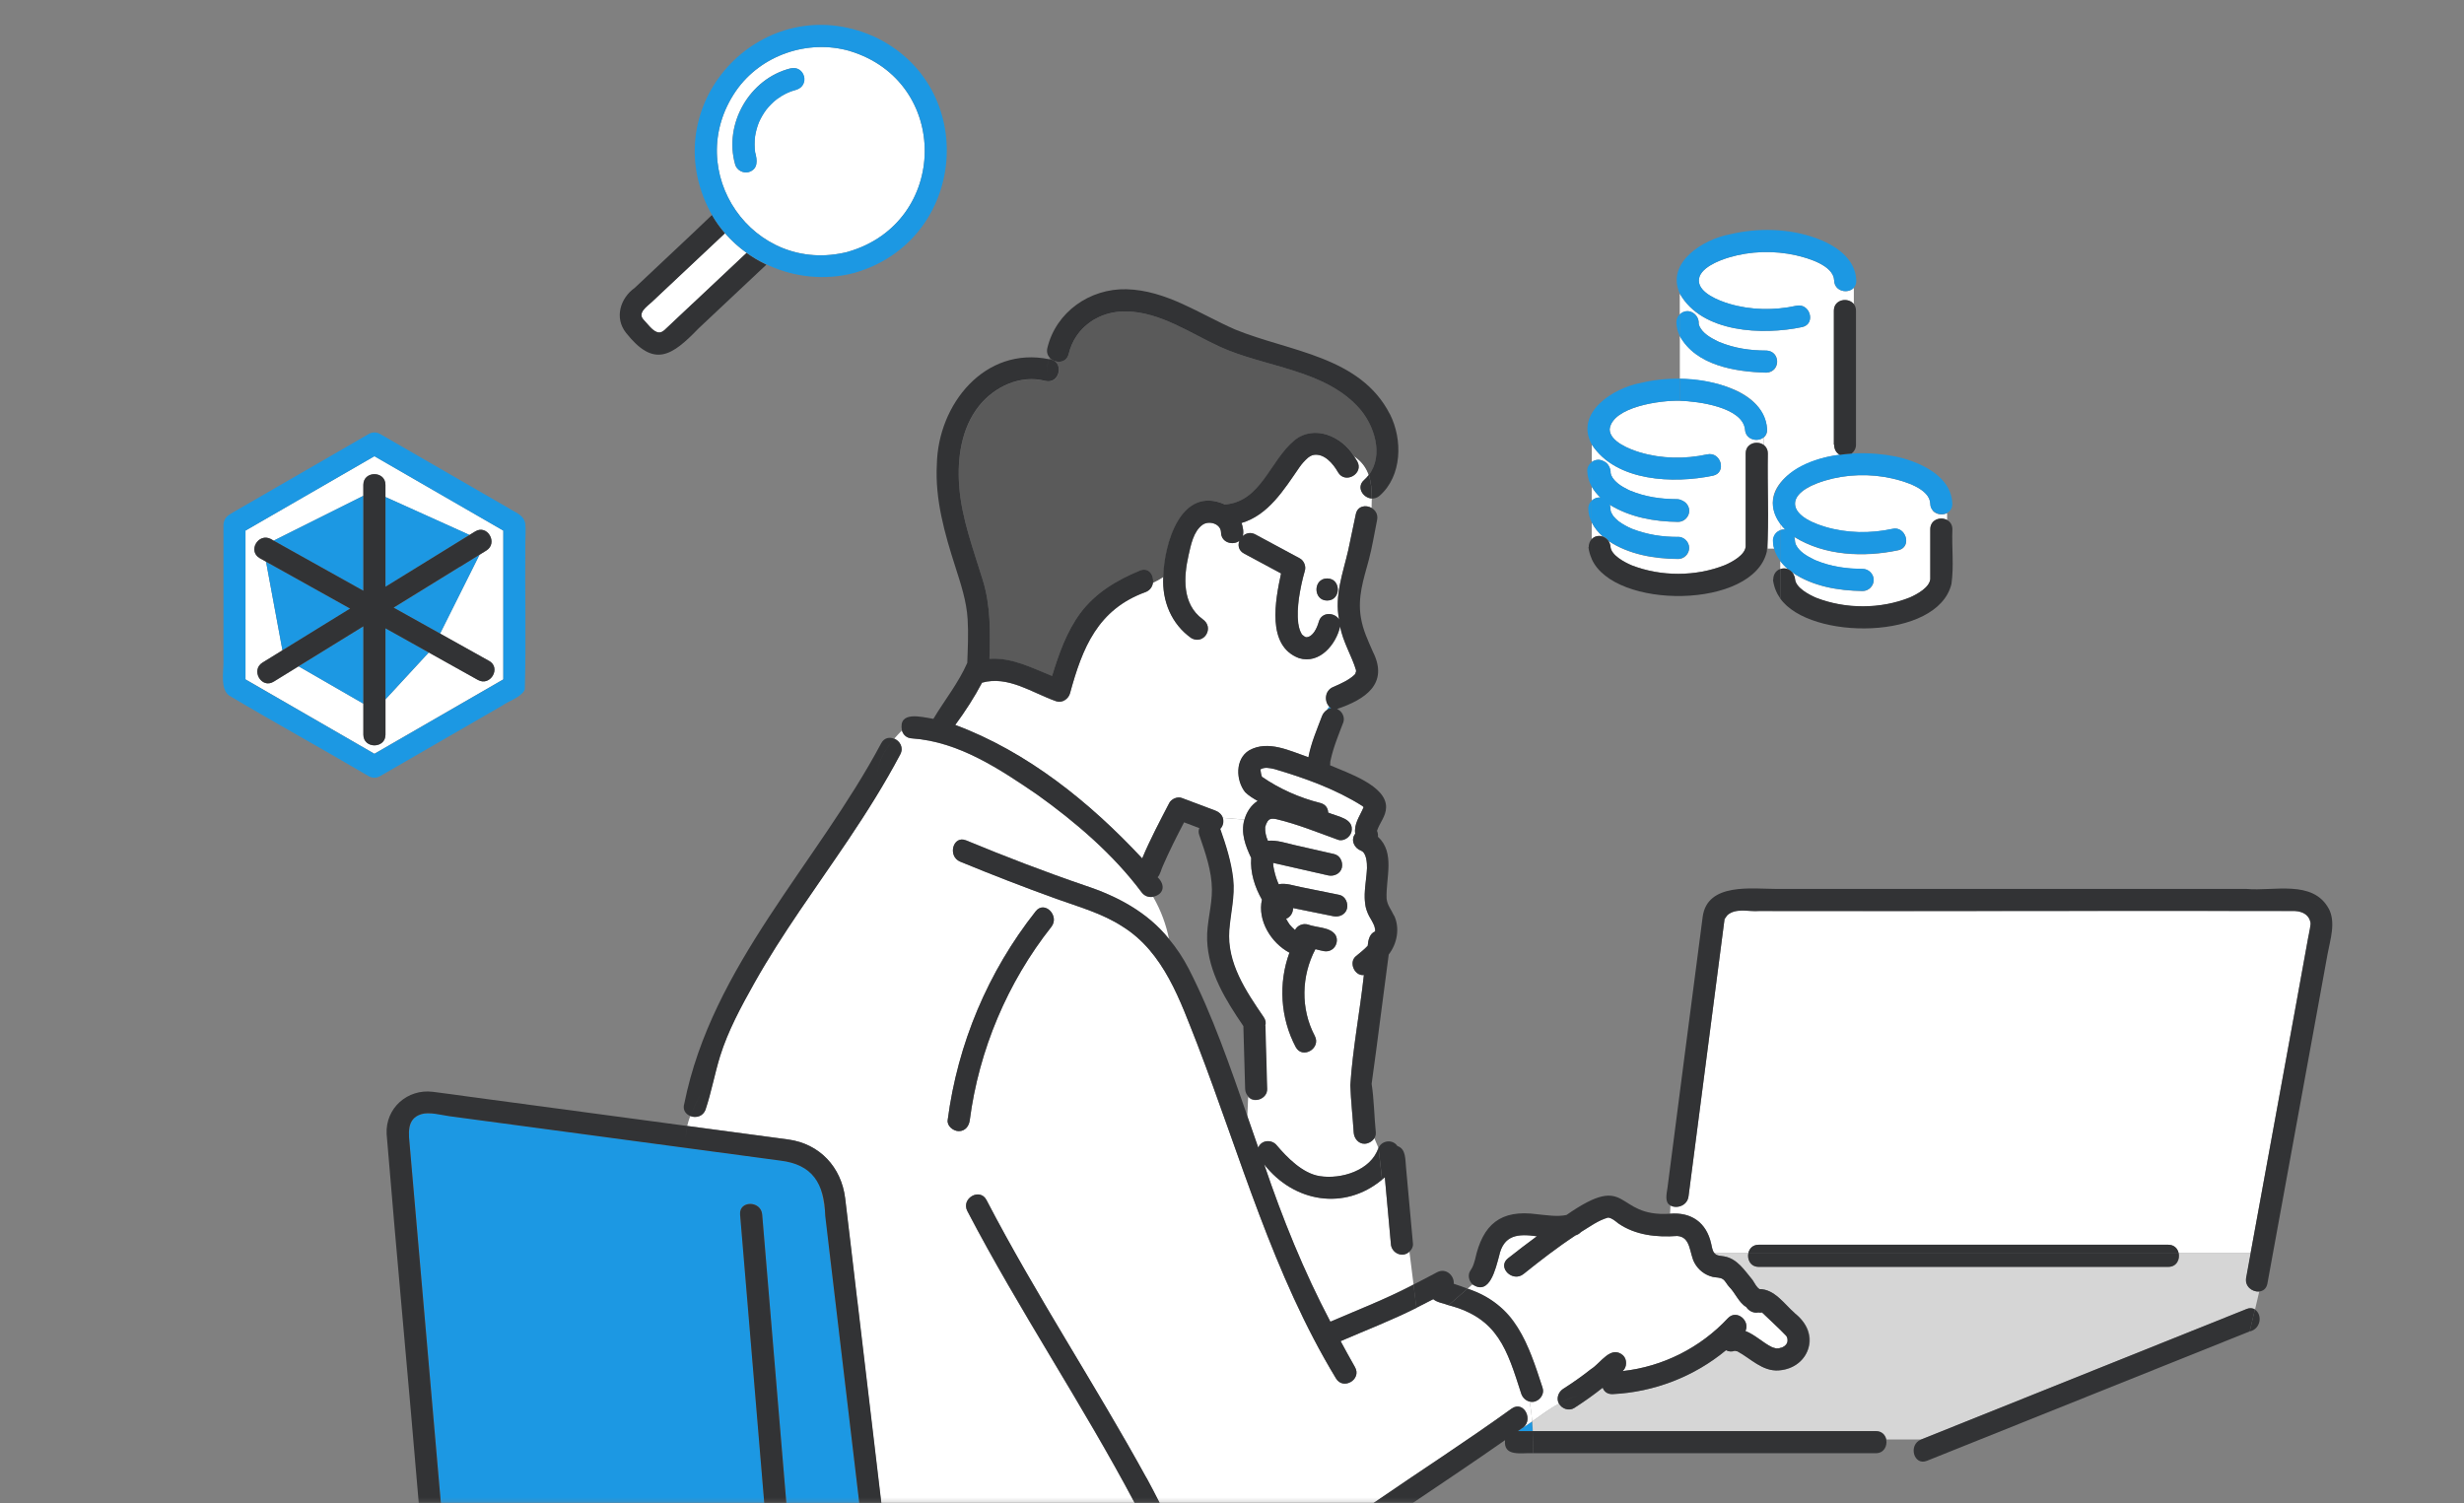 <svg width="608" height="371" viewBox="0 0 608 371" fill="none" xmlns="http://www.w3.org/2000/svg">
<rect x="0" y="0" width="608" height="371" fill="#808080" stroke="none"/>
<mask id="mask0_491_3734" style="mask-type:alpha" maskUnits="userSpaceOnUse" x="0" y="0" width="608" height="371">
<rect y="0.136" width="608" height="370.667" fill="#D9D9D9"/>
</mask>
<g mask="url(#mask0_491_3734)">
<path d="M394.925 122.795C394.07 121.996 393.325 121.087 392.762 120.087V123.541C393.325 123.013 394.125 122.668 394.925 122.795Z" fill="white"/>
<path d="M394.67 132.228C394.961 132.228 395.216 132.283 395.452 132.355C394.343 131.374 393.398 130.211 392.762 128.92V133.01C393.198 132.537 393.834 132.228 394.67 132.228Z" fill="white"/>
<path d="M440.516 130.685C440.062 130.231 439.644 129.758 439.28 129.249V130.83C439.662 130.685 440.098 130.612 440.516 130.685Z" fill="white"/>
<path d="M435.263 107.872C433.773 109.199 430.682 108.545 430.591 105.909C429.883 100.438 418.976 99.02 414.486 98.893C409.887 98.747 397.872 100.347 397.199 105.909C397.199 108.963 402.162 110.872 404.634 111.617C409.978 113.217 415.813 113.307 421.248 112.126C424.684 111.381 426.12 116.634 422.702 117.379C412.959 119.397 398.781 118.888 392.782 109.69V114.035C393.6 113.38 394.818 113.289 395.709 113.835C396.872 114.271 397.49 115.689 397.436 116.743C397.472 116.943 397.527 117.07 397.599 117.325C398.381 118.997 400.09 120.033 401.816 120.888C401.816 120.888 402.144 121.051 402.253 121.087C406.015 122.633 409.833 123.178 413.832 123.196C414.304 123.196 414.741 123.341 415.141 123.56C416.122 123.978 416.831 124.959 416.831 126.068C416.831 127.54 415.577 128.795 414.104 128.795C408.251 128.74 402.235 127.668 397.199 124.559C397.363 124.941 397.399 125.377 397.417 125.795C397.417 125.65 397.436 125.65 397.417 125.905C397.436 126.086 397.508 126.268 397.563 126.432C397.727 126.722 397.908 127.013 398.072 127.322C398.472 127.795 398.908 128.231 399.399 128.631C400.417 129.395 401.562 129.994 402.725 130.503C406.415 131.921 410.069 132.521 414.086 132.503C415.559 132.503 416.813 133.739 416.813 135.23C416.813 136.72 415.559 137.956 414.086 137.956C408.16 137.902 401.926 136.847 396.909 133.503C397.181 133.939 397.345 134.448 397.399 134.975C397.654 137.047 400.799 138.701 402.616 139.483C409.869 142.301 418.449 142.301 425.684 139.41C427.501 138.611 430.573 136.938 430.755 134.848V111.853C430.755 109.272 433.682 108.6 435.245 109.799V107.854L435.263 107.872Z" fill="white"/>
<path d="M439.279 130.83V129.249C432.554 119.524 445.805 112.98 454.003 112.235C453.04 111.762 452.567 110.726 452.585 109.708C452.567 109.726 452.531 109.763 452.513 109.781V76.662C452.513 73.826 456.075 73.281 457.439 75.044V71.008C456.039 72.572 452.676 71.972 452.585 69.227C452.458 65.501 446.151 63.683 443.169 63.01C437.789 61.792 431.918 61.938 426.628 63.537C424.119 64.283 419.193 66.173 419.193 69.245C419.193 72.317 424.156 74.208 426.628 74.953C431.972 76.552 437.807 76.643 443.242 75.462C446.678 74.716 448.114 79.97 444.696 80.715C434.953 82.769 419.939 82.169 414.485 72.444V77.607C416.503 75.662 419.339 77.498 419.175 79.915C419.212 80.115 419.266 80.261 419.357 80.497C420.175 82.26 422.029 83.314 423.829 84.205C423.829 84.205 424.174 84.369 424.265 84.405C428.028 85.95 431.845 86.496 435.844 86.514C439.425 86.641 439.425 91.84 435.844 91.967C428.209 91.767 418.484 90.204 414.504 82.896V93.476C422.574 93.694 435.153 96.239 436.062 105.945C436.098 106.818 435.771 107.472 435.28 107.909V109.854C435.844 110.29 436.244 110.962 436.244 111.908C436.207 119.724 436.317 127.559 436.207 135.375H437.807C437.225 133.739 437.407 131.503 439.316 130.867L439.279 130.83Z" fill="white"/>
<path d="M440.207 140.265C440.571 140.265 440.916 140.337 441.207 140.465C440.48 139.847 439.826 139.174 439.28 138.429V140.428C439.553 140.337 439.862 140.265 440.225 140.265H440.207Z" fill="white"/>
<path d="M476.907 125.941C476.562 125.523 476.326 124.977 476.307 124.287C476.18 120.56 469.873 118.742 466.892 118.07C461.511 116.852 455.64 116.997 450.35 118.597C447.841 119.342 442.915 121.233 442.915 124.305C442.915 127.377 447.878 129.267 450.35 130.012C455.694 131.612 461.529 131.703 466.964 130.521C468.182 130.249 469.164 130.758 469.745 131.558C470.8 132.975 470.618 135.302 468.418 135.793C459.966 137.592 450.241 137.193 442.734 132.503C442.843 132.794 442.915 133.084 442.915 133.412C442.915 133.539 442.988 133.975 442.952 133.812C442.988 134.011 443.043 134.157 443.133 134.393C443.97 136.156 445.806 137.211 447.605 138.101C447.605 138.101 447.951 138.247 448.041 138.301C451.804 139.846 455.621 140.392 459.62 140.41C461.093 140.41 462.347 141.646 462.347 143.137C462.347 144.627 461.093 145.863 459.62 145.863C453.586 145.772 447.314 144.718 442.225 141.264C442.606 141.755 442.861 142.373 442.934 143.046C443.188 145.118 446.333 146.79 448.15 147.554C455.403 150.371 463.983 150.371 471.218 147.481C473.035 146.681 476.107 145.009 476.289 142.918V130.63C476.289 128.231 478.834 127.468 480.452 128.358V126.631C479.325 127.213 477.743 127.013 476.889 125.995L476.907 125.941Z" fill="white"/>
<path d="M413.651 79.515C413.688 80.733 413.978 81.86 414.451 82.878V77.606C413.942 78.097 413.633 78.788 413.651 79.533V79.515Z" fill="#1C98E3"/>
<path d="M435.811 86.498C431.812 86.48 427.994 85.952 424.232 84.389C424.141 84.335 423.795 84.189 423.795 84.189C421.996 83.299 420.142 82.244 419.324 80.481C419.233 80.227 419.196 80.099 419.142 79.899C419.324 77.482 416.47 75.646 414.452 77.591V82.862C418.433 90.17 428.158 91.733 435.793 91.933C439.374 91.806 439.374 86.607 435.793 86.48L435.811 86.498Z" fill="#1C98E3"/>
<path d="M391.912 125.485C391.93 126.721 392.239 127.866 392.748 128.902V123.54C392.221 124.031 391.894 124.74 391.912 125.485Z" fill="#1C98E3"/>
<path d="M414.066 132.482C410.049 132.482 406.377 131.901 402.705 130.483C401.541 129.974 400.396 129.374 399.378 128.611C398.888 128.229 398.451 127.774 398.051 127.302C397.888 127.011 397.706 126.72 397.542 126.411C397.506 126.229 397.433 126.066 397.397 125.884C397.397 125.939 397.397 125.957 397.397 126.029C397.397 125.957 397.397 125.866 397.397 125.775C397.397 125.811 397.397 125.848 397.397 125.866C397.397 125.611 397.379 125.611 397.397 125.757C397.397 125.339 397.342 124.902 397.179 124.521C402.214 127.629 408.231 128.702 414.084 128.756C415.556 128.756 416.811 127.502 416.811 126.029C416.811 124.921 416.102 123.939 415.12 123.521C414.72 123.303 414.284 123.157 413.811 123.157C409.812 123.139 405.995 122.612 402.232 121.049C402.141 120.994 401.796 120.849 401.796 120.849C400.069 119.994 398.379 118.958 397.579 117.286C397.488 117.05 397.452 116.904 397.415 116.704C397.47 115.65 396.852 114.232 395.688 113.796C394.798 113.251 393.58 113.36 392.762 113.996V120.067C393.325 121.067 394.07 121.976 394.925 122.776C394.125 122.648 393.325 122.994 392.762 123.521V128.883C393.398 130.192 394.343 131.337 395.452 132.319C396.07 132.501 396.561 132.901 396.888 133.446C401.905 136.79 408.14 137.845 414.066 137.899C415.538 137.899 416.792 136.645 416.792 135.173C416.792 133.7 415.538 132.446 414.066 132.446V132.482Z" fill="#1C98E3"/>
<path d="M391.656 116.179C391.692 117.633 392.11 118.924 392.765 120.087V114.016C392.092 114.525 391.638 115.306 391.656 116.179Z" fill="#1C98E3"/>
<path d="M437.464 133.375C437.501 135.302 438.209 136.974 439.282 138.41V130.83C438.246 131.212 437.446 132.23 437.464 133.375Z" fill="#1C98E3"/>
<path d="M471.657 113.761C462.186 110.198 441.937 110.871 437.792 122.05C436.974 124.758 437.738 127.212 439.264 129.248C439.646 129.757 440.046 130.23 440.501 130.684C440.082 130.611 439.646 130.684 439.264 130.829V138.409C439.828 139.155 440.464 139.845 441.191 140.445C441.591 140.609 441.937 140.882 442.209 141.209C447.281 144.663 453.552 145.735 459.605 145.808C461.077 145.808 462.332 144.553 462.332 143.081C462.332 141.609 461.077 140.354 459.605 140.354C455.606 140.336 451.789 139.809 448.026 138.246C447.935 138.191 447.59 138.046 447.59 138.046C445.79 137.155 443.936 136.101 443.118 134.338C443.027 134.083 442.991 133.956 442.936 133.756C442.973 133.92 442.9 133.483 442.9 133.356C442.9 133.047 442.827 132.738 442.718 132.447C450.226 137.119 459.932 137.537 468.403 135.737C471.929 134.901 470.203 129.684 466.949 130.484C461.514 131.666 455.679 131.575 450.335 129.975C440.501 127.103 440.446 121.468 450.335 118.578C455.624 116.996 461.496 116.833 466.876 118.051C469.857 118.723 476.165 120.559 476.292 124.267C476.292 126.412 478.764 127.467 480.455 126.558C481.218 126.158 481.782 125.413 481.745 124.267C481.545 118.687 476.365 115.451 471.639 113.743L471.657 113.761Z" fill="#1C98E3"/>
<path d="M457.442 75.044C456.078 73.281 452.516 73.826 452.516 76.662V109.781C452.516 109.781 452.57 109.727 452.588 109.709C452.57 110.727 453.025 111.763 454.006 112.235C454.951 112.09 455.915 111.999 456.878 111.926C457.533 111.417 457.969 110.654 457.969 109.781V76.662C457.969 75.99 457.769 75.444 457.442 75.044Z" fill="#323335"/>
<path d="M392.019 135.048C392.019 135.048 391.964 134.993 391.946 134.975C392.074 136.047 392.364 137.011 392.764 137.901V133.012C392.255 133.557 392.001 134.302 392.019 135.048Z" fill="#323335"/>
<path d="M430.753 111.869V134.864C430.571 136.954 427.499 138.627 425.681 139.426C418.447 142.317 409.867 142.317 402.614 139.499C400.796 138.717 397.651 137.045 397.397 134.991C397.324 132.646 394.361 131.319 392.762 133.046V137.936C398.288 150.442 432.643 150.387 435.97 136.1C436.642 128.138 435.988 119.94 436.206 111.906C436.206 108.397 430.753 108.397 430.753 111.906V111.869Z" fill="#323335"/>
<path d="M437.557 143.062C437.557 143.062 437.503 143.008 437.484 142.989C437.703 144.789 438.339 146.334 439.266 147.661V140.408C438.102 140.808 437.521 141.935 437.557 143.062Z" fill="#323335"/>
<path d="M480.471 128.303C478.853 127.413 476.308 128.176 476.308 130.576V142.864C476.126 144.954 473.054 146.626 471.236 147.426C464.002 150.316 455.422 150.316 448.169 147.499C446.351 146.717 443.207 145.045 442.952 142.991C442.825 141.173 441.062 139.737 439.28 140.428V147.681C446.606 158.078 478.144 158.042 481.525 144.1C482.161 139.701 481.579 135.084 481.761 130.612C481.761 129.503 481.216 128.74 480.471 128.34V128.303Z" fill="#323335"/>
<path d="M447.938 58.702C441.339 56.339 433.669 56.193 426.888 57.811C420.399 58.993 411.001 64.7 414.491 72.426C419.945 82.151 434.959 82.751 444.702 80.697C448.138 79.951 446.684 74.698 443.248 75.443C437.813 76.625 431.978 76.552 426.634 74.934C424.162 74.189 419.199 72.281 419.199 69.227C419.199 66.173 424.125 64.282 426.634 63.519C431.923 61.938 437.795 61.774 443.175 62.992C446.156 63.664 452.464 65.5 452.591 69.209C452.682 71.953 456.045 72.553 457.445 70.99C457.826 70.554 458.063 69.972 458.045 69.209C457.845 63.628 452.664 60.392 447.938 58.684V58.702Z" fill="#1C98E3"/>
<path d="M404.872 94.492C398.128 95.71 388.476 101.818 392.766 109.689C398.765 118.868 412.943 119.396 422.686 117.378C426.122 116.633 424.668 111.379 421.232 112.125C415.815 113.306 409.962 113.233 404.618 111.616C402.146 110.87 397.183 108.962 397.183 105.908C397.856 100.346 409.853 98.746 414.47 98.891V93.438C411.216 93.402 407.944 93.747 404.872 94.492Z" fill="#1C98E3"/>
<path d="M425.922 95.385C422.322 94.095 418.396 93.477 414.47 93.44V98.894C418.96 99.021 429.884 100.439 430.575 105.91C430.702 109.418 436.155 109.418 436.028 105.91C435.828 100.33 430.648 97.094 425.922 95.385Z" fill="#1C98E3"/>
<path d="M92.384 112.562C81.786 118.687 71.189 124.795 60.573 130.921V167.639C71.171 173.765 81.768 179.873 92.384 185.999C102.981 179.873 113.579 173.765 124.195 167.639V130.921C113.597 124.795 103 118.687 92.384 112.562ZM120.686 163.077C123.758 164.786 120.995 169.493 117.941 167.785C113.888 165.531 109.852 163.259 105.799 161.005L95.129 172.565V181.291C95.129 184.799 89.675 184.799 89.675 181.291V173.638L73.697 164.422C71.643 165.694 69.589 166.949 67.535 168.221C64.536 170.075 61.809 165.349 64.79 163.513C66.426 162.495 68.062 161.495 69.698 160.477L65.645 138.61C65.136 138.319 64.609 138.028 64.1 137.737C60.719 135.611 64.354 130.866 67.517 133.411L89.657 122.341V119.651C89.657 116.142 95.111 116.142 95.111 119.651V122.65L115.851 132.011C116.324 131.721 116.778 131.43 117.251 131.157C120.25 129.303 122.977 134.029 119.996 135.865C119.432 136.21 118.869 136.556 118.305 136.901L108.58 156.351C112.615 158.605 116.651 160.859 120.668 163.095L120.686 163.077Z" fill="white"/>
<path d="M113.472 139.886L97.148 149.956C100.966 152.083 104.783 154.21 108.6 156.337L118.325 136.887C116.707 137.886 115.09 138.886 113.472 139.868V139.886Z" fill="#1C98E3"/>
<path d="M95.112 172.568L105.783 161.007C102.22 159.026 98.657 157.026 95.112 155.045V172.55V172.568Z" fill="#1C98E3"/>
<path d="M89.658 154.569C84.332 157.859 79.006 161.131 73.68 164.422L89.658 173.638V154.569Z" fill="#1C98E3"/>
<path d="M89.659 145.773V122.342L67.519 133.412C74.899 137.538 82.279 141.646 89.659 145.773Z" fill="#1C98E3"/>
<path d="M86.387 150.192C79.48 146.339 72.554 142.467 65.647 138.613L69.7 160.481C75.262 157.045 80.825 153.61 86.387 150.192Z" fill="#1C98E3"/>
<path d="M95.112 144.792C102.02 140.52 108.945 136.267 115.853 131.995L95.112 122.634V144.792Z" fill="#1C98E3"/>
<path d="M125.959 125.651C115.234 119.452 104.509 113.254 93.766 107.073C92.912 106.582 91.858 106.582 91.022 107.073C79.842 113.526 68.681 119.979 57.502 126.432C56.248 127.159 55.321 127.723 55.139 129.395C55.121 140.756 55.139 152.135 55.139 163.514C55.139 165.932 54.339 170.058 56.575 171.658C67.936 178.42 79.588 184.818 91.003 191.544C91.858 192.035 92.912 192.035 93.748 191.544C103.782 185.745 113.834 179.947 123.868 174.148C125.613 172.912 128.213 172.24 129.376 170.422C129.431 170.313 129.467 170.185 129.503 170.058C129.849 158.025 129.503 145.9 129.631 133.849C129.631 132.394 129.776 130.849 129.631 129.395C129.412 127.268 127.558 126.614 125.941 125.669L125.959 125.651ZM124.195 164.151V167.659C113.598 173.785 103.001 179.892 92.385 186.018C81.787 179.892 71.19 173.785 60.574 167.659V130.94C71.172 124.814 81.769 118.707 92.385 112.581C102.982 118.707 113.58 124.814 124.195 130.94V164.151Z" fill="#1C98E3"/>
<path d="M113.47 139.882C115.652 138.537 117.833 137.192 119.996 135.847C122.977 134.011 120.251 129.284 117.251 131.139C109.871 135.683 102.491 140.245 95.111 144.79V119.632C95.111 116.124 89.658 116.124 89.658 119.632V145.771C82.06 141.518 74.443 137.283 66.845 133.029C63.773 131.32 61.028 136.028 64.1 137.737C71.535 141.881 78.951 146.026 86.386 150.17C79.188 154.606 71.989 159.059 64.773 163.495C61.792 165.33 64.518 170.057 67.518 168.202C74.898 163.658 82.278 159.096 89.658 154.551V181.29C89.658 184.799 95.111 184.799 95.111 181.29V155.042C102.709 159.296 110.326 163.531 117.924 167.784C120.996 169.493 123.741 164.785 120.669 163.076C112.816 158.696 104.982 154.315 97.129 149.934L113.452 139.864L113.47 139.882Z" fill="#323335"/>
<path d="M160.764 74.578C159.673 75.596 157.255 77.178 158.764 78.832C160.255 80.377 162.254 83.631 164.381 81.049C170.998 74.833 177.596 68.616 184.213 62.399C182.268 61 180.468 59.382 178.887 57.546C172.852 63.217 166.817 68.907 160.764 74.578Z" fill="white"/>
<path d="M170.87 74.944C168.707 76.98 166.544 79.016 164.381 81.052C163.745 81.651 163.09 82.288 162.127 81.96C160.836 81.506 159.691 79.779 158.764 78.852C157.255 77.198 159.673 75.617 160.764 74.599C166.799 68.927 172.833 63.238 178.887 57.566C177.687 56.185 176.614 54.676 175.687 53.04C169.398 59.093 162.981 65.001 156.656 70.999C153.002 73.599 151.584 78.452 154.456 82.106C161.363 90.849 165.744 87.904 172.379 81.033C177.96 75.798 183.54 70.545 189.102 65.31C187.394 64.492 185.758 63.529 184.213 62.42C179.759 66.6 175.324 70.781 170.87 74.962V74.944Z" fill="#323335"/>
<path d="M209.663 12.574C199.356 9.629 187.777 13.556 181.615 22.408C167.982 42.221 185.886 68.052 209.226 62.144C234.22 54.946 234.638 20.118 209.663 12.592V12.574ZM196.502 22.135C194.502 22.663 193.212 23.372 191.63 24.498C190.685 25.244 189.831 26.116 189.067 27.061C188.359 28.043 187.74 29.079 187.25 30.17C186.795 31.297 186.468 32.497 186.286 33.715C186.141 35.023 186.159 36.259 186.304 37.568C186.286 37.368 186.286 37.35 186.304 37.55C186.85 39.477 187.104 41.731 184.741 42.458C183.341 42.84 181.76 41.985 181.378 40.549C178.543 30.552 184.923 19.427 195.011 16.882C198.502 16.064 199.883 21.063 196.466 22.135H196.502Z" fill="white"/>
<path d="M215.476 8.939C188.664 -2.858 162.016 24.754 174.667 51.13C180.993 64.199 196.571 71.07 210.677 67.38C238.688 59.473 241.96 21.155 215.476 8.921V8.939ZM209.223 62.145C185.883 68.071 167.996 42.222 181.611 22.409C187.773 13.556 199.352 9.63 209.659 12.575C234.635 20.119 234.217 54.947 209.223 62.127V62.145Z" fill="#1C98E3"/>
<path d="M195.048 16.886C184.96 19.43 178.58 30.555 181.415 40.553C181.779 41.971 183.36 42.843 184.778 42.461C187.141 41.716 186.887 39.48 186.341 37.553C186.305 37.353 186.305 37.372 186.341 37.572C186.178 36.281 186.178 35.027 186.323 33.718C186.505 32.518 186.832 31.319 187.287 30.173C187.777 29.064 188.377 28.028 189.104 27.065C189.85 26.12 190.722 25.247 191.667 24.502C193.249 23.375 194.539 22.666 196.539 22.139C199.956 21.066 198.593 16.049 195.085 16.886H195.048Z" fill="#1C98E3"/>
<path d="M428.692 333.438C428.6 333.383 428.509 333.347 428.509 333.365C428.509 333.365 428.6 333.402 428.692 333.438Z" fill="#1C98E3"/>
<path d="M328.259 187.961C328.259 188.052 328.241 188.16 328.205 188.251C328.223 188.16 328.241 188.07 328.259 187.997C328.259 187.979 328.259 187.961 328.259 187.925C328.259 187.925 328.259 187.925 328.259 187.943V187.961Z" fill="#1C98E3"/>
<path d="M328.259 187.869C328.259 187.869 328.259 187.905 328.259 187.923C328.259 187.851 328.295 187.796 328.295 187.724C328.331 187.47 328.259 187.688 328.259 187.869Z" fill="#1C98E3"/>
<path d="M188.07 299.7C190.051 323.422 192.033 347.162 194.032 370.883H212.028C209.774 351.888 207.52 332.91 205.284 313.915C204.212 307.062 204.157 299.591 202.448 292.974C200.649 288.485 196.668 286.903 192.451 286.34C165.257 282.686 138.082 279.032 110.888 275.397C103.617 273.815 99.891 274.506 101.145 282.922C103.69 312.243 106.253 341.563 108.798 370.865H188.597C186.616 347.143 184.634 323.404 182.635 299.682C182.344 296.174 187.797 296.21 188.088 299.682L188.07 299.7Z" fill="#1C98E3"/>
<path d="M375.393 352.542C375.103 352.742 374.83 352.942 374.539 353.142H378.175C378.138 352.342 378.102 351.542 378.047 350.742C377.175 351.36 376.284 351.978 375.393 352.542Z" fill="#1C98E3"/>
<path d="M535.026 312.608H433.959C431.887 312.608 431.051 310.699 431.432 309.136H422.98C423.598 309.954 424.525 309.845 425.452 310.026C428.688 310.572 430.505 313.517 432.469 315.861C433.105 316.825 433.396 317.57 434.177 318.097C437.922 318.097 440.267 321.769 442.866 324.023C444.211 325.314 445.556 326.586 446.193 328.386C447.919 333.166 443.811 338.02 438.958 338.147C434.941 338.438 432.069 335.22 428.779 333.457C428.633 333.403 428.342 333.385 428.124 333.312C427.379 333.584 426.597 333.548 425.943 333.166C418.09 339.674 408.202 343.509 397.968 344C396.659 344.055 395.841 343.346 395.514 342.419C393.241 344.2 390.915 345.872 388.497 347.418C387.188 348.254 385.425 347.618 384.716 346.327C382.444 347.581 380.281 349.199 378.1 350.726C378.154 351.526 378.191 352.326 378.227 353.125H462.916C464.388 353.125 465.224 354.089 465.479 355.198H474.077C491.8 348.09 509.541 340.983 527.264 333.875C536.298 330.258 545.333 326.641 554.367 323.005C555.185 322.678 555.894 322.769 556.439 323.114L557.475 318.715C555.821 318.843 553.894 317.461 554.294 315.316C554.676 313.262 555.039 311.19 555.421 309.136H537.625C538.007 310.699 537.171 312.608 535.099 312.608H535.026Z" fill="#D6D6D6"/>
<path d="M566.261 224.809C522.199 224.718 478.118 224.882 434.056 224.809C431.493 225.027 428.294 223.973 426.203 225.863C426.203 225.845 425.531 226.79 425.531 226.808C422.568 249.621 419.605 272.434 416.642 295.229C416.333 297.574 413.697 298.337 412.189 297.483L412.098 299.5C417.351 299.064 421.077 301.682 422.241 306.844C422.422 307.553 422.513 308.535 422.986 309.134H431.439C431.711 308.062 432.547 307.153 433.965 307.153H535.032C536.468 307.153 537.304 308.062 537.559 309.134H555.355C560.099 283.177 564.825 257.238 569.569 231.28C570.678 227.845 570.387 225.154 566.243 224.809H566.261Z" fill="white"/>
<path d="M336.749 282.249C335.204 282.322 334.132 280.94 334.022 279.522C333.768 275.632 333.314 271.724 333.186 267.816C333.768 258.782 335.549 249.675 336.531 240.622C334.241 240.895 332.732 237.532 334.531 236.005C335.458 235.224 336.567 234.388 337.476 233.406C337.585 232.024 337.931 230.388 339.312 229.861C339.312 227.444 336.913 225.499 336.822 222.808C336.422 219.9 337.258 217.137 337.313 214.247C337.331 213.047 337.222 210.502 335.877 209.939C334.186 209.321 333.186 207.321 334.404 205.74C334.077 203.213 335.477 201.559 336.476 199.196C336.404 199.105 336.24 198.96 336.186 198.905C329.569 194.706 321.953 191.998 314.463 189.78C313.282 189.525 312.064 189.198 310.937 189.907C311.082 189.78 311.046 190.071 311.028 189.962C311.101 190.562 311.173 191.089 311.391 191.689C315.718 194.688 320.716 196.887 325.806 198.16C327.133 198.487 327.715 199.487 327.733 200.523C329.969 201.523 334.259 201.922 333.477 205.304C333.114 206.63 331.496 207.739 330.114 207.212C325.115 205.413 320.117 203.359 314.936 202.141C314.3 202.032 313.536 201.922 313.027 202.395C313.173 202.268 312.9 202.559 312.773 202.686C312.682 202.85 312.482 203.213 312.409 203.413C312.337 203.613 312.264 203.94 312.191 204.104C312.1 205.267 312.391 206.431 312.864 207.485C314.972 207.249 317.426 208.085 319.371 208.521C322.643 209.266 325.933 210.011 329.205 210.757C330.696 211.102 331.423 212.72 331.114 214.12C330.769 215.592 329.151 216.337 327.751 216.028C323.207 214.992 318.681 213.956 314.154 212.938C314.154 213.193 314.191 213.52 314.209 213.774C314.445 215.101 314.772 216.392 315.281 217.646C315.372 217.828 315.445 218.028 315.536 218.21C317.335 217.846 319.299 218.591 321.062 218.918C324.207 219.555 327.351 220.191 330.478 220.827C331.968 221.136 332.695 222.827 332.386 224.19C332.041 225.699 330.423 226.371 329.024 226.099C325.697 225.426 322.389 224.753 319.062 224.081C319.117 225.135 318.444 226.353 317.354 226.717C317.608 227.207 317.899 227.698 318.226 228.153C318.626 228.643 319.081 229.098 319.553 229.498C320.153 228.353 321.48 227.807 322.698 228.134C324.843 228.952 328.133 228.716 329.514 230.679C330.296 231.915 329.805 233.697 328.533 234.406C327.297 235.169 325.879 234.497 324.588 234.224C321.098 240.822 320.916 248.966 324.425 255.619C326.061 258.727 321.353 261.472 319.717 258.364C315.936 251.202 315.409 242.622 318.172 235.096C313.682 232.715 310.228 227.153 311.391 222.009C309.628 218.937 308.465 215.301 308.738 211.72C307.338 208.775 306.102 205.54 307.065 202.25L301.648 201.813C301.957 202.686 301.776 203.867 301.03 204.558C302.448 208.594 303.775 212.684 304.23 216.955C304.684 221.245 303.593 225.281 303.266 229.534C302.648 237.659 307.374 244.603 311.755 251.02C312.246 251.747 312.337 252.474 312.137 253.092C312.3 258.309 312.428 263.526 312.573 268.743C312.682 271.033 309.537 272.397 307.992 270.706L307.774 275.56C308.665 278.104 309.537 280.649 310.428 283.194C311.264 281.213 313.864 281.122 315.063 282.722C317.372 285.448 321.28 289.574 325.588 290.229C330.878 291.065 338.24 288.847 340.076 283.285V283.121L339.094 280.813C338.621 281.667 337.622 282.231 336.658 282.285L336.749 282.249Z" fill="white"/>
<path d="M340.182 283.214L340.128 283.105V283.269C340.128 283.269 340.164 283.232 340.182 283.214Z" fill="#1C98E3"/>
<path d="M336.584 118.45C337.02 118.069 337.384 117.651 337.729 117.214C337.111 115.415 336.021 113.851 334.13 112.597C334.403 112.997 334.657 113.397 334.894 113.797C336.657 116.833 331.949 119.577 330.186 116.542C328.913 114.324 326.732 111.852 324.169 112.252C324.005 112.288 323.86 112.325 323.714 112.379C323.369 112.525 323.078 112.688 322.769 112.943C321.915 113.706 321.315 114.36 320.661 115.288C316.807 120.886 312.971 127.085 306.373 129.048C306.682 130.029 306.973 131.247 306.664 132.283C307.446 131.556 308.591 131.229 309.79 131.884C313.444 133.847 317.098 135.81 320.733 137.773C321.769 138.337 322.333 139.736 321.988 140.845C321.333 143.081 320.861 145.371 320.515 147.68C320.261 149.734 320.133 151.733 320.352 153.787C320.461 154.478 320.624 155.187 320.897 155.842C321.006 156.06 321.151 156.314 321.242 156.514C321.406 156.66 321.551 156.823 321.715 156.969C321.206 156.478 321.788 156.987 321.951 157.096C321.988 157.096 321.988 157.114 322.006 157.132C322.133 157.168 322.242 157.223 322.369 157.241C324.023 157.15 324.987 154.914 325.423 153.442C326.132 150.861 329.349 151.097 330.44 152.86C329.277 146.971 331.403 141.39 332.694 135.774C333.312 132.811 333.93 129.83 334.566 126.867C335.003 124.831 337.02 124.522 338.438 125.322C338.475 124.54 338.493 123.776 338.493 123.013C336.366 122.886 334.603 120.232 336.602 118.45H336.584ZM327.477 148.189C323.969 148.189 323.969 142.736 327.477 142.736C330.985 142.736 330.985 148.189 327.477 148.189Z" fill="white"/>
<path d="M257.912 94.019C251.786 92.438 245.424 95.419 241.57 100.218C237.207 105.671 236.189 113.124 236.68 119.886C237.262 127.975 240.207 135.628 242.552 143.317C244.478 149.643 244.333 156.096 244.151 162.603C249.623 162.221 254.458 164.766 259.602 166.839C261.256 161.422 263.165 155.914 266.546 151.369C270.309 146.28 275.526 143.19 281.288 140.827C283.451 139.936 284.796 141.99 284.505 143.844C285.396 143.426 286.268 142.935 287.086 142.39C287.305 134.174 291.431 119.65 302.319 124.485C311.263 123.74 313.371 113.688 319.479 108.634C324.35 104.671 331.221 107.707 334.166 112.597C336.038 113.851 337.147 115.433 337.765 117.214C341.564 112.342 339.147 104.853 335.311 100.618C326.695 91.075 312.044 90.638 300.956 85.531C293.63 82.15 286.305 77.042 277.98 76.842C271.308 76.696 265.31 80.713 263.728 87.33C263.147 89.748 260.366 89.711 259.057 88.293C259.002 88.421 258.948 88.548 258.911 88.675C262.747 89.002 261.674 94.947 257.948 94.019H257.912Z" fill="#5A5A5A"/>
<path d="M334.564 165.095C333.382 161.442 331.401 158.351 330.71 154.571C329.71 159.024 325.639 163.95 320.567 162.405C312.46 159.388 314.714 148.081 316.132 141.501L307.007 136.593C305.643 135.866 305.425 134.557 305.843 133.448C304.298 134.648 301.372 133.957 301.317 131.394C301.263 129.213 298.318 128.359 296.718 129.522C294.501 131.14 293.864 134.521 293.301 137.011C292.065 142.483 291.719 149.063 296.755 152.771C299.79 154.843 297.118 159.188 294.01 157.479C289.084 154.007 286.757 148.336 287.066 142.392C286.248 142.937 285.375 143.446 284.485 143.846C284.339 144.773 283.794 145.664 282.722 146.1C270.852 150.39 267.071 159.86 263.999 171.167C263.599 172.512 262.054 173.566 260.636 173.075C254.728 171.021 248.784 166.659 242.313 168.476C240.386 172.13 238.114 175.62 235.696 178.91C253.547 185.581 268.925 198.015 281.831 211.848C283.776 207.158 286.175 202.686 288.502 198.178C289.029 197.179 290.501 196.524 291.574 196.924C294.337 197.96 297.118 198.996 299.881 200.051C300.79 200.396 301.444 201.014 301.717 201.814L307.134 202.25C307.643 200.396 308.77 198.669 310.388 197.651C309.279 197.033 308.134 196.342 307.298 195.488C304.971 192.562 304.771 187.29 308.297 185.163C312.969 182.564 318.331 185.309 322.912 186.872C323.566 183.327 325.021 180.074 326.257 176.729C326.511 176.075 326.929 175.566 327.438 175.22C327.602 174.929 327.802 174.657 328.074 174.402C326.82 173.184 326.838 170.44 329.038 169.531C330.983 168.713 333 167.767 334.327 166.477C334.364 166.422 334.455 166.295 334.527 166.186C334.491 166.168 334.618 165.75 334.655 165.768C334.655 165.623 334.655 165.459 334.655 165.386C334.655 165.477 334.764 165.695 334.582 165.114L334.564 165.095Z" fill="white"/>
<path d="M327.423 175.201C327.75 174.983 328.132 174.801 328.55 174.746C328.368 174.655 328.204 174.51 328.059 174.383C327.786 174.637 327.586 174.91 327.423 175.201Z" fill="#1C98E3"/>
<path d="M339.038 370.81C350.345 363.03 361.887 355.613 373.012 347.579C376.139 345.398 378.683 350.814 375.393 352.541C376.284 351.978 377.175 351.36 378.047 350.742C377.938 349.106 377.738 347.488 377.429 345.852C376.484 345.634 375.702 344.907 375.375 343.925C371.885 333.091 369.649 325.257 357.452 322.076C356.216 321.585 354.689 321.44 353.671 320.585C352.29 321.312 350.908 322.021 349.508 322.712C343.419 325.784 337.057 328.238 330.804 330.928C331.967 333.073 333.131 335.218 334.348 337.345C336.093 340.399 331.386 343.144 329.64 340.09C314.081 314.441 306.137 285.448 295.449 257.673C291.231 247.003 287.251 235.006 276.998 228.625C271.963 225.353 266.237 223.79 260.639 221.772C252.677 218.9 244.77 215.846 236.935 212.611C233.736 211.284 235.154 206.012 238.389 207.358C248.078 211.357 257.876 215.138 267.782 218.519C275.671 221.118 283.197 225.099 288.45 231.679C287.759 228.225 286.523 224.772 284.542 221.3C283.542 221.481 282.433 221.209 281.688 220.191C274.726 210.848 265.401 202.868 255.967 196.124C246.697 189.78 236.572 183.018 225.047 182.218C223.666 182.164 222.848 181.291 222.539 180.255C221.884 180.927 221.248 181.6 220.648 182.291C222.011 182.891 222.993 184.472 222.102 186.163C218.249 193.415 213.886 200.377 209.305 207.194C201.416 218.937 192.964 230.334 186.038 242.695C182.857 248.366 179.603 254.365 177.658 260.599C176.313 264.926 175.513 269.434 174.077 273.742C173.478 275.523 171.678 275.923 170.315 275.414C170.006 276.214 169.769 277.032 169.569 277.832C177.895 278.959 186.202 280.068 194.527 281.176C202.234 282.249 207.56 287.993 208.506 295.646C211.505 320.712 214.431 345.797 217.431 370.882H279.961C279.961 370.882 279.961 370.882 279.961 370.864C267.001 346.397 251.495 323.421 238.68 298.863C237.044 295.755 241.752 293.01 243.388 296.118C256.585 321.64 272.872 345.379 286.105 370.864H338.911C338.911 370.864 338.966 370.828 339.002 370.81H339.038ZM259.421 228.716C248.605 242.404 241.552 259.091 239.298 276.396C239.116 277.85 238.208 279.141 236.572 279.122C235.245 279.122 233.645 277.868 233.845 276.396C236.317 257.509 243.77 239.804 255.567 224.862C257.748 222.1 261.566 225.989 259.421 228.716Z" fill="white"/>
<path d="M347.778 308.842C346.033 310.514 343.27 309.169 343.197 306.861C342.706 301.407 342.215 295.936 341.706 290.483C341.488 290.701 341.252 290.883 341.016 291.083C331.727 298.79 319.257 296.681 311.932 287.302C316.44 300.626 321.711 313.696 328.273 326.129C335.453 323.039 342.052 320.494 348.796 316.967L347.778 308.842Z" fill="white"/>
<path d="M441.032 330.203C441.032 330.203 440.959 330.021 440.941 329.93C440.868 329.803 440.795 329.694 440.759 329.621C438.85 327.622 436.778 325.786 434.797 323.859C434.524 323.913 434.215 323.913 433.888 323.859C432.779 324.095 431.543 323.495 430.943 322.568C429.053 321.441 428.216 319.042 426.653 317.497C426.144 316.97 425.781 316.115 425.181 315.679C424.472 315.17 423.49 315.279 422.672 315.097C420.727 314.643 419.11 313.407 418.146 311.644C416.837 309.262 417.292 305.209 413.874 304.991C408.839 305.354 403.55 304.827 399.278 301.846C398.551 301.264 397.769 300.555 396.824 300.446C394.352 301.137 392.316 302.7 390.135 304.009C389.771 304.391 389.298 304.7 388.771 304.845C384.3 307.79 380.01 311.116 375.956 314.37C373.248 316.552 369.358 312.698 372.102 310.517C374.447 308.644 376.829 306.845 379.246 305.063C374.556 304.409 371.012 304.682 369.903 310.008C369.085 312.916 367.613 319.86 363.359 316.933L362.123 318.006C366.231 319.587 370.103 321.659 372.92 325.259C376.829 330.294 378.592 336.547 380.646 342.491C381.282 344.363 379.301 346.381 377.447 345.854C377.738 347.49 377.937 349.107 378.065 350.743C380.246 349.198 382.409 347.599 384.681 346.345C383.954 345.09 384.554 343.472 385.717 342.727C388.081 341.218 390.389 339.601 392.589 337.856C394.97 336.42 397.46 331.875 400.478 334.42C401.55 335.402 401.532 337.401 400.405 338.328C410.293 337.256 419.564 332.602 426.362 325.295C428.544 322.95 431.906 325.931 430.707 328.44C433.143 329.385 434.997 331.33 437.323 332.457C437.632 332.566 437.96 332.675 438.287 332.73H438.323C438.396 332.73 438.432 332.73 438.432 332.73C438.614 332.73 438.778 332.73 438.959 332.711C439.177 332.602 439.486 332.584 439.723 332.511C439.959 332.402 440.123 332.293 440.377 332.13C440.541 331.966 440.632 331.912 440.759 331.766C440.832 331.639 440.904 331.512 440.977 331.384C441.013 331.257 441.068 331.094 441.086 331.003C441.086 330.821 441.086 330.657 441.086 330.476C441.068 330.385 441.032 330.239 441.032 330.203Z" fill="white"/>
<path d="M425.559 226.534C425.559 226.534 425.541 226.697 425.522 226.787C425.559 226.751 425.704 225.446 425.559 226.534Z" fill="#1C98E3"/>
<path d="M328.259 188C328.277 187.874 328.295 187.801 328.313 187.729C328.313 187.801 328.277 187.855 328.277 187.928C328.277 187.946 328.277 187.964 328.277 188H328.259Z" fill="#323335"/>
<path d="M327.48 148.191C330.988 148.191 330.988 142.737 327.48 142.737C323.972 142.737 323.972 148.191 327.48 148.191Z" fill="#323335"/>
<path d="M574.614 224.207C570.688 217.008 561.035 219.971 554.328 219.353C515.701 219.353 477.055 219.353 438.428 219.353C432.339 219.353 421.268 217.717 420.141 226.243C417.215 248.546 414.343 270.85 411.453 293.136C411.253 294.554 410.689 296.753 412.198 297.462C413.707 298.316 416.342 297.571 416.651 295.208C419.614 272.395 422.577 249.583 425.54 226.788C425.54 226.788 426.231 225.825 426.213 225.843C428.303 223.952 431.502 225.007 434.065 224.788C478.128 224.861 522.208 224.698 566.27 224.788C568.161 224.861 569.924 225.788 570.179 227.897C565.343 254.89 560.272 282.066 555.364 309.114C554.982 311.168 554.619 313.24 554.237 315.294C553.837 317.457 555.782 318.839 557.418 318.693C558.381 318.621 559.254 318.021 559.49 316.73C563.544 294.536 567.597 272.359 571.651 250.164C572.542 245.275 573.432 240.385 574.323 235.477C574.996 231.787 576.432 227.66 574.614 224.17V224.207ZM425.522 226.788C425.522 226.788 425.54 226.624 425.558 226.533C425.704 225.443 425.558 226.752 425.522 226.788Z" fill="#323335"/>
<path d="M431.435 309.136C431.054 310.699 431.89 312.608 433.962 312.608H535.029C537.101 312.608 537.937 310.699 537.556 309.136H431.417H431.435Z" fill="#323335"/>
<path d="M535.024 307.151H433.957C432.521 307.151 431.685 308.06 431.431 309.133H537.569C537.315 308.06 536.46 307.151 535.042 307.151H535.024Z" fill="#323335"/>
<path d="M282.922 364.701C270.18 341.579 255.619 319.53 243.422 296.099C241.786 292.991 237.078 295.736 238.714 298.844C251.529 323.402 267.035 346.378 279.995 370.845H286.158C285.103 368.773 284.049 366.701 282.94 364.683L282.922 364.701Z" fill="#323335"/>
<path d="M371.377 355.359C370.922 359.576 375.449 358.449 378.248 358.595C378.248 356.777 378.248 354.959 378.175 353.142H374.54C374.831 352.942 375.103 352.742 375.394 352.542C373.413 353.796 371.377 354.85 369.177 355.414C371.395 354.868 373.431 353.796 375.394 352.542C378.666 350.815 376.121 345.398 373.013 347.579C361.852 355.632 350.273 363.066 338.948 370.865H348.619C356.235 365.72 363.87 360.631 371.395 355.359H371.377Z" fill="#323335"/>
<path d="M465.426 355.216C465.19 354.107 464.335 353.144 462.863 353.144H378.174C378.247 354.961 378.247 356.779 378.247 358.597H462.863C464.899 358.597 465.753 356.761 465.426 355.216Z" fill="#323335"/>
<path d="M312.223 253.147C312.223 253.147 312.223 253.093 312.223 253.056C312.423 252.438 312.351 251.711 311.842 250.984C307.461 244.567 302.735 237.623 303.353 229.498C303.68 225.245 304.771 221.227 304.316 216.919C303.844 212.648 302.535 208.558 301.117 204.522C301.862 203.831 302.044 202.65 301.735 201.777C301.462 200.978 300.79 200.341 299.899 200.014C297.136 198.978 294.355 197.942 291.592 196.888C290.519 196.488 289.047 197.142 288.52 198.142C286.193 202.65 283.794 207.122 281.849 211.811C268.961 197.978 253.583 185.545 235.714 178.874C238.15 175.565 240.422 172.075 242.331 168.44C248.802 166.64 254.728 170.985 260.654 173.039C262.072 173.53 263.617 172.475 264.017 171.13C267.089 159.824 270.888 150.335 282.739 146.063C283.812 145.627 284.357 144.736 284.503 143.809C281.994 144.955 279.249 145.427 276.505 144.518C279.249 145.427 281.994 144.973 284.503 143.809C284.794 141.955 283.467 139.901 281.285 140.792C275.523 143.173 270.306 146.263 266.543 151.335C263.18 155.879 261.254 161.387 259.599 166.804C254.473 164.732 249.62 162.187 244.149 162.569C244.349 156.079 244.476 149.608 242.549 143.282C240.204 135.593 237.259 127.94 236.678 119.851C236.187 113.071 237.205 105.637 241.567 100.183C245.403 95.384 251.783 92.403 257.909 93.985C261.635 94.912 262.708 88.95 258.872 88.641C258.527 89.531 258.291 90.549 258.291 91.785C258.291 90.549 258.509 89.531 258.872 88.641C242.985 85.387 231.461 99.765 231.17 114.616C230.697 123.251 233.115 131.721 235.732 139.865C237.096 144.155 238.495 148.299 238.768 152.825C238.986 156.406 238.804 159.987 238.677 163.568C236.514 168.513 233.042 172.821 230.315 177.383C227.371 176.911 221.608 175.311 222.554 180.237C222.954 179.837 223.335 179.437 223.735 179.037C223.335 179.437 222.935 179.837 222.554 180.237C222.845 181.273 223.681 182.146 225.062 182.2C236.569 183 246.693 189.762 255.982 196.106C265.416 202.85 274.723 210.83 281.703 220.173C282.467 221.191 283.557 221.464 284.557 221.282C287.211 220.682 287.629 218.392 285.648 216.465C286.357 215.701 286.52 214.52 286.975 213.593C288.556 209.957 290.338 206.431 292.174 202.923C293.428 203.395 294.682 203.868 295.936 204.34C295.736 204.831 295.682 205.431 295.936 206.104C297.409 210.412 299.008 214.865 299.045 219.464C299.081 223.663 297.718 227.735 297.863 231.952C298.136 239.896 302.462 246.821 306.806 253.202C306.952 258.364 307.097 263.526 307.243 268.707C307.261 269.452 307.588 270.161 308.115 270.67C309.66 272.342 312.805 270.997 312.696 268.707C312.551 263.508 312.405 258.328 312.26 253.129L312.223 253.147Z" fill="#323335"/>
<path d="M220.687 182.31C218.324 185 216.488 187.945 216.488 191.798C216.488 187.926 218.324 184.982 220.687 182.31C219.56 181.819 218.179 182.001 217.433 183.418C201.546 213.211 175.68 238.278 168.863 272.288C168.354 273.833 169.19 274.96 170.372 275.397C171.044 273.579 171.953 271.761 172.862 269.962C171.953 271.779 171.044 273.597 170.372 275.397C171.735 275.924 173.535 275.524 174.134 273.724C175.57 269.416 176.37 264.926 177.715 260.582C179.66 254.347 182.914 248.348 186.095 242.677C193.021 230.316 201.473 218.919 209.362 207.176C213.943 200.36 218.324 193.398 222.159 186.145C223.05 184.455 222.069 182.873 220.705 182.273L220.687 182.31Z" fill="#323335"/>
<path d="M358.707 316.785C358.925 314.895 356.871 312.75 354.617 313.931C352.672 314.967 350.745 315.985 348.782 316.985L349.491 322.711C350.891 322.02 352.272 321.311 353.654 320.584C354.672 321.438 356.199 321.584 357.435 322.075L362.106 317.985C360.979 317.548 359.834 317.149 358.689 316.767L358.707 316.785Z" fill="#323335"/>
<path d="M341.709 290.503C342.2 295.956 342.691 301.428 343.2 306.881C343.272 309.171 346.054 310.517 347.78 308.862C348.344 308.354 348.726 307.663 348.653 306.881C348.089 300.61 347.526 294.357 346.944 288.086C346.726 286.213 346.999 283.505 344.818 282.796C343.636 281.033 340.964 281.396 340.164 283.25L341.037 291.085C341.273 290.885 341.509 290.703 341.727 290.485L341.709 290.503Z" fill="#323335"/>
<path d="M349.508 322.713L348.799 316.987C342.073 320.514 335.456 323.059 328.276 326.149C321.714 313.715 316.443 300.628 311.935 287.322C319.26 296.701 331.748 298.828 341.019 291.103L340.146 283.268C338.31 288.83 330.948 291.066 325.659 290.212C321.369 289.557 317.461 285.431 315.134 282.705C313.934 281.105 311.317 281.196 310.499 283.177C309.626 280.632 308.736 278.088 307.845 275.543C303.555 263.291 299.265 250.658 293.339 239.079C291.994 236.461 290.34 233.971 288.449 231.699C283.178 225.118 275.671 221.137 267.782 218.538C257.857 215.157 248.059 211.376 238.389 207.377C235.153 206.032 233.735 211.303 236.934 212.63C244.769 215.866 252.676 218.92 260.638 221.792C266.236 223.809 271.962 225.373 276.998 228.645C287.25 235.043 291.231 247.022 295.448 257.692C306.136 285.468 314.098 314.461 329.64 340.109C331.385 343.145 336.093 340.4 334.348 337.364C333.13 335.238 331.966 333.093 330.803 330.948C337.056 328.239 343.418 325.803 349.508 322.731V322.713Z" fill="#323335"/>
<path d="M380.649 342.471C377.213 331.765 373.868 321.767 362.126 317.986L357.454 322.076C369.669 325.257 371.887 333.074 375.377 343.926C375.722 344.889 376.486 345.616 377.431 345.852C379.285 346.38 381.285 344.344 380.63 342.49L380.649 342.471Z" fill="#323335"/>
<path d="M343.963 225.919C343.309 224.483 342.291 223.338 342.145 221.702C341.927 216.685 344.327 210.413 340 206.469C340.073 206.051 339.982 205.469 339.782 205.015C340.418 203.052 341.982 201.434 342.018 199.252C342.182 193.854 332.439 190.691 328.203 188.837C328.258 188.564 328.221 188.273 328.258 188.001C328.258 188.073 328.221 188.146 328.203 188.255C328.221 188.146 328.239 188.037 328.258 187.946C328.258 187.819 328.349 187.455 328.294 187.746C328.985 184.456 330.294 181.311 331.493 178.185C331.893 176.93 331.148 175.458 329.93 174.949C336.783 172.622 342.782 168.787 338.764 160.825C337.528 157.971 336.292 155.463 335.783 152.264C334.983 147.338 336.438 143.011 337.71 138.34C338.601 135.068 339.11 131.65 339.8 128.324C340.091 126.924 339.382 125.87 338.419 125.325C337.001 124.525 334.965 124.834 334.547 126.87C333.929 129.833 333.293 132.814 332.675 135.777C331.384 141.393 329.239 146.974 330.421 152.863C329.348 151.1 326.113 150.864 325.404 153.445C324.986 154.918 324.004 157.153 322.35 157.244C322.223 157.208 322.114 157.172 321.986 157.135C321.968 157.135 321.95 157.135 321.932 157.099C321.768 156.99 321.187 156.481 321.696 156.972C321.532 156.826 321.387 156.644 321.223 156.517C321.114 156.299 320.987 156.063 320.878 155.845C320.605 155.19 320.441 154.499 320.332 153.791C320.096 151.736 320.223 149.737 320.496 147.683C320.841 145.374 321.314 143.084 321.968 140.848C322.314 139.739 321.75 138.321 320.714 137.776C317.06 135.813 313.407 133.85 309.771 131.887C308.571 131.232 307.426 131.559 306.645 132.287C306.954 131.25 306.663 130.014 306.354 129.051C312.97 127.088 316.788 120.889 320.641 115.291C321.296 114.363 321.896 113.709 322.75 112.946C323.059 112.691 323.368 112.528 323.695 112.382C323.841 112.328 324.004 112.291 324.15 112.255C326.731 111.837 328.912 114.327 330.166 116.545C331.93 119.58 336.638 116.836 334.874 113.8C334.638 113.4 334.383 113 334.111 112.6C331.184 107.711 324.313 104.657 319.423 108.638C313.316 113.691 311.207 123.761 302.264 124.488C291.357 119.653 287.231 134.177 287.031 142.393C286.722 148.337 289.049 154.009 293.975 157.481C297.101 159.189 299.755 154.845 296.72 152.773C291.685 149.083 292.012 142.484 293.266 137.013C293.829 134.522 294.466 131.123 296.683 129.524C298.283 128.36 301.246 129.196 301.282 131.396C301.337 133.959 304.282 134.65 305.808 133.45C305.39 134.559 305.608 135.867 306.972 136.595L316.097 141.503C314.697 148.083 312.443 159.407 320.532 162.407C325.604 163.952 329.676 159.026 330.675 154.572C331.275 158.262 333.729 162.243 334.583 165.37C334.583 165.442 334.583 165.606 334.583 165.751C334.547 165.715 334.42 166.151 334.456 166.169C334.383 166.278 334.311 166.406 334.256 166.46C332.929 167.751 330.893 168.678 328.967 169.514C326.767 170.423 326.749 173.168 328.003 174.386C328.149 174.531 328.312 174.658 328.494 174.749C328.076 174.804 327.712 174.967 327.367 175.204C326.24 177.167 327.294 179.948 327.294 182.729C327.294 179.948 326.24 177.185 327.367 175.204C326.858 175.549 326.44 176.058 326.185 176.712C324.931 180.057 323.495 183.311 322.841 186.855C318.26 185.292 312.898 182.547 308.226 185.147C304.718 187.273 304.918 192.563 307.226 195.472C308.081 196.326 309.226 197.017 310.316 197.635C308.699 198.653 307.572 200.379 307.063 202.234C306.099 205.524 307.335 208.759 308.735 211.704C308.462 215.285 309.626 218.921 311.389 221.993C310.226 227.137 313.679 232.699 318.169 235.08C315.406 242.606 315.933 251.204 319.714 258.348C321.35 261.456 326.058 258.693 324.422 255.603C320.896 248.95 321.078 240.806 324.586 234.208C325.876 234.48 327.294 235.153 328.53 234.39C329.785 233.681 330.275 231.899 329.512 230.663C328.13 228.7 324.822 228.936 322.695 228.118C321.477 227.791 320.15 228.337 319.551 229.482C319.06 229.082 318.624 228.627 318.224 228.137C317.896 227.682 317.606 227.191 317.351 226.701C318.424 226.337 319.096 225.137 319.06 224.065C322.386 224.737 325.695 225.41 329.021 226.082C330.421 226.373 332.039 225.683 332.384 224.174C332.693 222.811 331.966 221.12 330.475 220.811C327.331 220.175 324.186 219.539 321.059 218.902C319.296 218.575 317.333 217.812 315.533 218.193C315.443 218.012 315.352 217.812 315.279 217.63C314.77 216.376 314.443 215.085 314.206 213.758C314.206 213.504 314.152 213.176 314.152 212.922C318.696 213.94 323.223 214.994 327.749 216.012C329.13 216.321 330.766 215.594 331.112 214.104C331.421 212.722 330.693 211.086 329.203 210.741C325.931 209.995 322.641 209.25 319.369 208.505C317.424 208.05 314.97 207.232 312.861 207.469C312.389 206.414 312.116 205.233 312.189 204.088C312.261 203.924 312.334 203.597 312.407 203.397C312.48 203.215 312.68 202.833 312.77 202.67C312.898 202.524 313.17 202.252 313.025 202.379C313.516 201.888 314.279 202.015 314.934 202.125C320.114 203.342 325.113 205.396 330.112 207.196C331.493 207.723 333.111 206.614 333.475 205.287C334.238 201.906 329.948 201.506 327.731 200.507C327.694 199.471 327.112 198.471 325.804 198.144C320.714 196.871 315.715 194.672 311.389 191.672C311.171 191.073 311.098 190.527 311.025 189.946C311.025 190.055 311.08 189.764 310.935 189.891C312.062 189.182 313.279 189.528 314.461 189.764C321.95 191.981 329.548 194.69 336.183 198.889C336.238 198.943 336.401 199.089 336.474 199.18C335.474 201.543 334.074 203.215 334.402 205.724C333.202 207.305 334.184 209.305 335.874 209.923C337.219 210.486 337.328 213.013 337.31 214.231C337.092 218.43 335.747 222.956 338.237 226.773C338.801 227.773 339.419 228.645 339.328 229.827C337.964 230.354 337.601 231.99 337.492 233.372C336.583 234.353 335.474 235.189 334.547 235.971C332.748 237.498 334.256 240.879 336.547 240.588C335.565 249.641 333.784 258.729 333.202 267.782C333.347 271.672 333.802 275.58 334.038 279.488C334.147 280.906 335.22 282.287 336.765 282.215C338.146 282.16 339.6 281.015 339.491 279.488C339.091 275.489 339.055 271.399 338.455 267.436C339.946 256.821 341.236 246.169 342.672 235.535C344.745 232.863 345.49 229.009 343.981 225.864L343.963 225.919Z" fill="#323335"/>
<path d="M554.313 323.022C527.556 333.747 500.78 344.472 474.023 355.215C470.805 356.505 472.205 361.777 475.477 360.468C502.034 349.816 528.574 339.182 555.131 328.53L556.403 323.113C555.858 322.768 555.149 322.677 554.331 323.004L554.313 323.022Z" fill="#323335"/>
<path d="M556.391 323.131L555.118 328.548C557.899 327.93 558.317 324.385 556.391 323.131Z" fill="#323335"/>
<path d="M442.847 324.021C440.266 321.785 437.903 318.113 434.158 318.095C433.376 317.568 433.086 316.822 432.449 315.859C430.486 313.514 428.687 310.587 425.433 310.024C424.506 309.842 423.579 309.951 422.961 309.133C422.488 308.533 422.397 307.552 422.215 306.843C421.052 301.68 417.326 299.045 412.072 299.499C398.058 300.426 402.402 288.792 386.533 299.808C384.279 300.299 381.698 299.863 379.28 299.626C370.264 298.39 365.847 302.117 363.975 310.805C363.575 312.151 363.484 312.532 362.811 313.55C362.102 314.605 362.448 316.095 363.338 316.931C367.592 319.858 369.064 312.932 369.882 310.006C370.991 304.68 374.554 304.389 379.226 305.061C376.826 306.843 374.427 308.642 372.082 310.515C369.337 312.714 373.227 316.55 375.935 314.368C380.007 311.114 384.279 307.788 388.751 304.843C389.278 304.698 389.75 304.389 390.114 304.007C392.277 302.698 394.331 301.135 396.803 300.444C397.767 300.572 398.53 301.262 399.257 301.844C403.529 304.825 408.819 305.352 413.854 304.989C417.271 305.207 416.817 309.26 418.125 311.642C419.089 313.387 420.707 314.641 422.652 315.095C423.47 315.277 424.451 315.168 425.16 315.677C425.76 316.113 426.124 316.949 426.633 317.495C428.178 319.022 429.032 321.421 430.922 322.566C431.522 323.512 432.758 324.111 433.867 323.857C434.194 323.93 434.503 323.93 434.776 323.857C436.757 325.784 438.83 327.62 440.738 329.619C440.775 329.692 440.847 329.801 440.92 329.928C441.011 330.165 441.029 330.237 441.066 330.474C441.066 330.655 441.066 330.819 441.066 331.001C441.029 331.092 440.975 331.255 440.956 331.382C440.884 331.51 440.811 331.637 440.738 331.764C440.611 331.91 440.52 331.964 440.357 332.128C440.102 332.291 439.938 332.4 439.702 332.509C439.466 332.582 439.157 332.6 438.939 332.709C438.757 332.728 438.593 332.728 438.412 332.728C438.412 332.728 438.375 332.746 438.303 332.728C438.303 332.728 438.284 332.728 438.266 332.728C438.266 332.728 438.266 332.728 438.303 332.728C438.303 332.728 438.284 332.728 438.266 332.728C437.939 332.655 437.63 332.564 437.303 332.455C434.958 331.328 433.122 329.383 430.686 328.438C431.904 325.947 428.523 322.966 426.342 325.293C419.543 332.582 410.273 337.236 400.384 338.326C401.511 337.381 401.511 335.4 400.457 334.418C397.421 331.873 394.949 336.418 392.568 337.854C390.368 339.599 388.06 341.216 385.697 342.725C384.533 343.47 383.952 345.088 384.661 346.342C386.097 345.543 387.587 344.888 389.151 344.507C387.587 344.906 386.097 345.561 384.661 346.342C385.37 347.633 387.133 348.269 388.442 347.433C390.859 345.888 393.204 344.216 395.458 342.434C395.785 343.361 396.603 344.07 397.912 344.016C408.146 343.525 418.053 339.69 425.887 333.182C426.542 333.546 427.323 333.6 428.069 333.327C428.269 333.4 428.559 333.436 428.723 333.473C431.995 335.236 434.867 338.453 438.902 338.163C446.846 337.508 449.154 328.783 442.829 324.039L442.847 324.021ZM427.941 333.309C427.941 333.309 427.996 333.309 428.014 333.309C427.978 333.309 427.941 333.309 427.941 333.309ZM428.505 333.346C428.505 333.346 428.596 333.382 428.687 333.418C428.596 333.382 428.487 333.346 428.505 333.346Z" fill="#323335"/>
<path d="M211.541 320.876C210.541 312.478 209.596 304.062 208.56 295.664C207.614 288.011 202.288 282.267 194.581 281.195C186.256 280.068 177.949 278.959 169.623 277.85C169.387 278.868 169.223 279.868 169.223 280.886C169.223 279.868 169.369 278.868 169.623 277.85C151.755 275.45 133.868 273.051 116 270.652C112.928 270.234 109.874 269.797 106.802 269.416C100.567 268.634 95.077 273.433 95.404 279.831C97.895 310.188 100.785 340.544 103.33 370.901H108.783C106.238 341.58 103.675 312.26 101.13 282.958C100.876 279.94 100.149 276.087 103.984 274.923C105.966 274.323 108.874 275.16 110.874 275.432C138.067 279.086 165.243 282.74 192.436 286.375C200.525 287.302 203.397 292.065 203.633 300.045C206.433 323.657 209.232 347.288 212.031 370.901H217.485C215.503 354.232 213.54 337.563 211.559 320.894L211.541 320.876Z" fill="#323335"/>
<path d="M188.073 299.7C187.782 296.228 182.329 296.191 182.62 299.7C184.601 323.421 186.582 347.161 188.582 370.883H194.035C192.054 347.161 190.072 323.421 188.073 299.7Z" fill="#323335"/>
<path d="M239.295 276.396C241.549 259.091 248.601 242.404 259.417 228.716C261.562 225.99 257.726 222.1 255.563 224.863C243.766 239.823 236.313 257.51 233.841 276.396C233.641 277.868 235.241 279.105 236.568 279.123C238.204 279.123 239.113 277.85 239.295 276.396Z" fill="#323335"/>
<path d="M336.585 118.454C334.568 120.235 336.349 122.889 338.476 123.016C338.476 120.944 338.33 118.981 337.73 117.218C337.403 117.654 337.022 118.072 336.585 118.454Z" fill="#323335"/>
<path d="M342.964 102.219C335.656 87.859 318.133 86.769 304.791 81.315C296.048 77.498 287.813 71.627 277.943 71.372C268.945 71.154 260.565 76.971 258.438 85.878C258.202 86.878 258.493 87.695 259.038 88.295C260.347 89.713 263.128 89.75 263.71 87.332C265.291 80.715 271.272 76.68 277.961 76.844C286.304 77.025 293.612 82.151 300.937 85.532C312.044 90.64 326.677 91.095 335.293 100.62C339.128 104.855 341.528 112.326 337.747 117.216C338.347 118.979 338.51 120.942 338.492 123.014C339.146 123.051 339.837 122.851 340.455 122.306C345.999 117.398 346.127 108.472 342.982 102.219H342.964Z" fill="#323335"/>
</g>
</svg>
